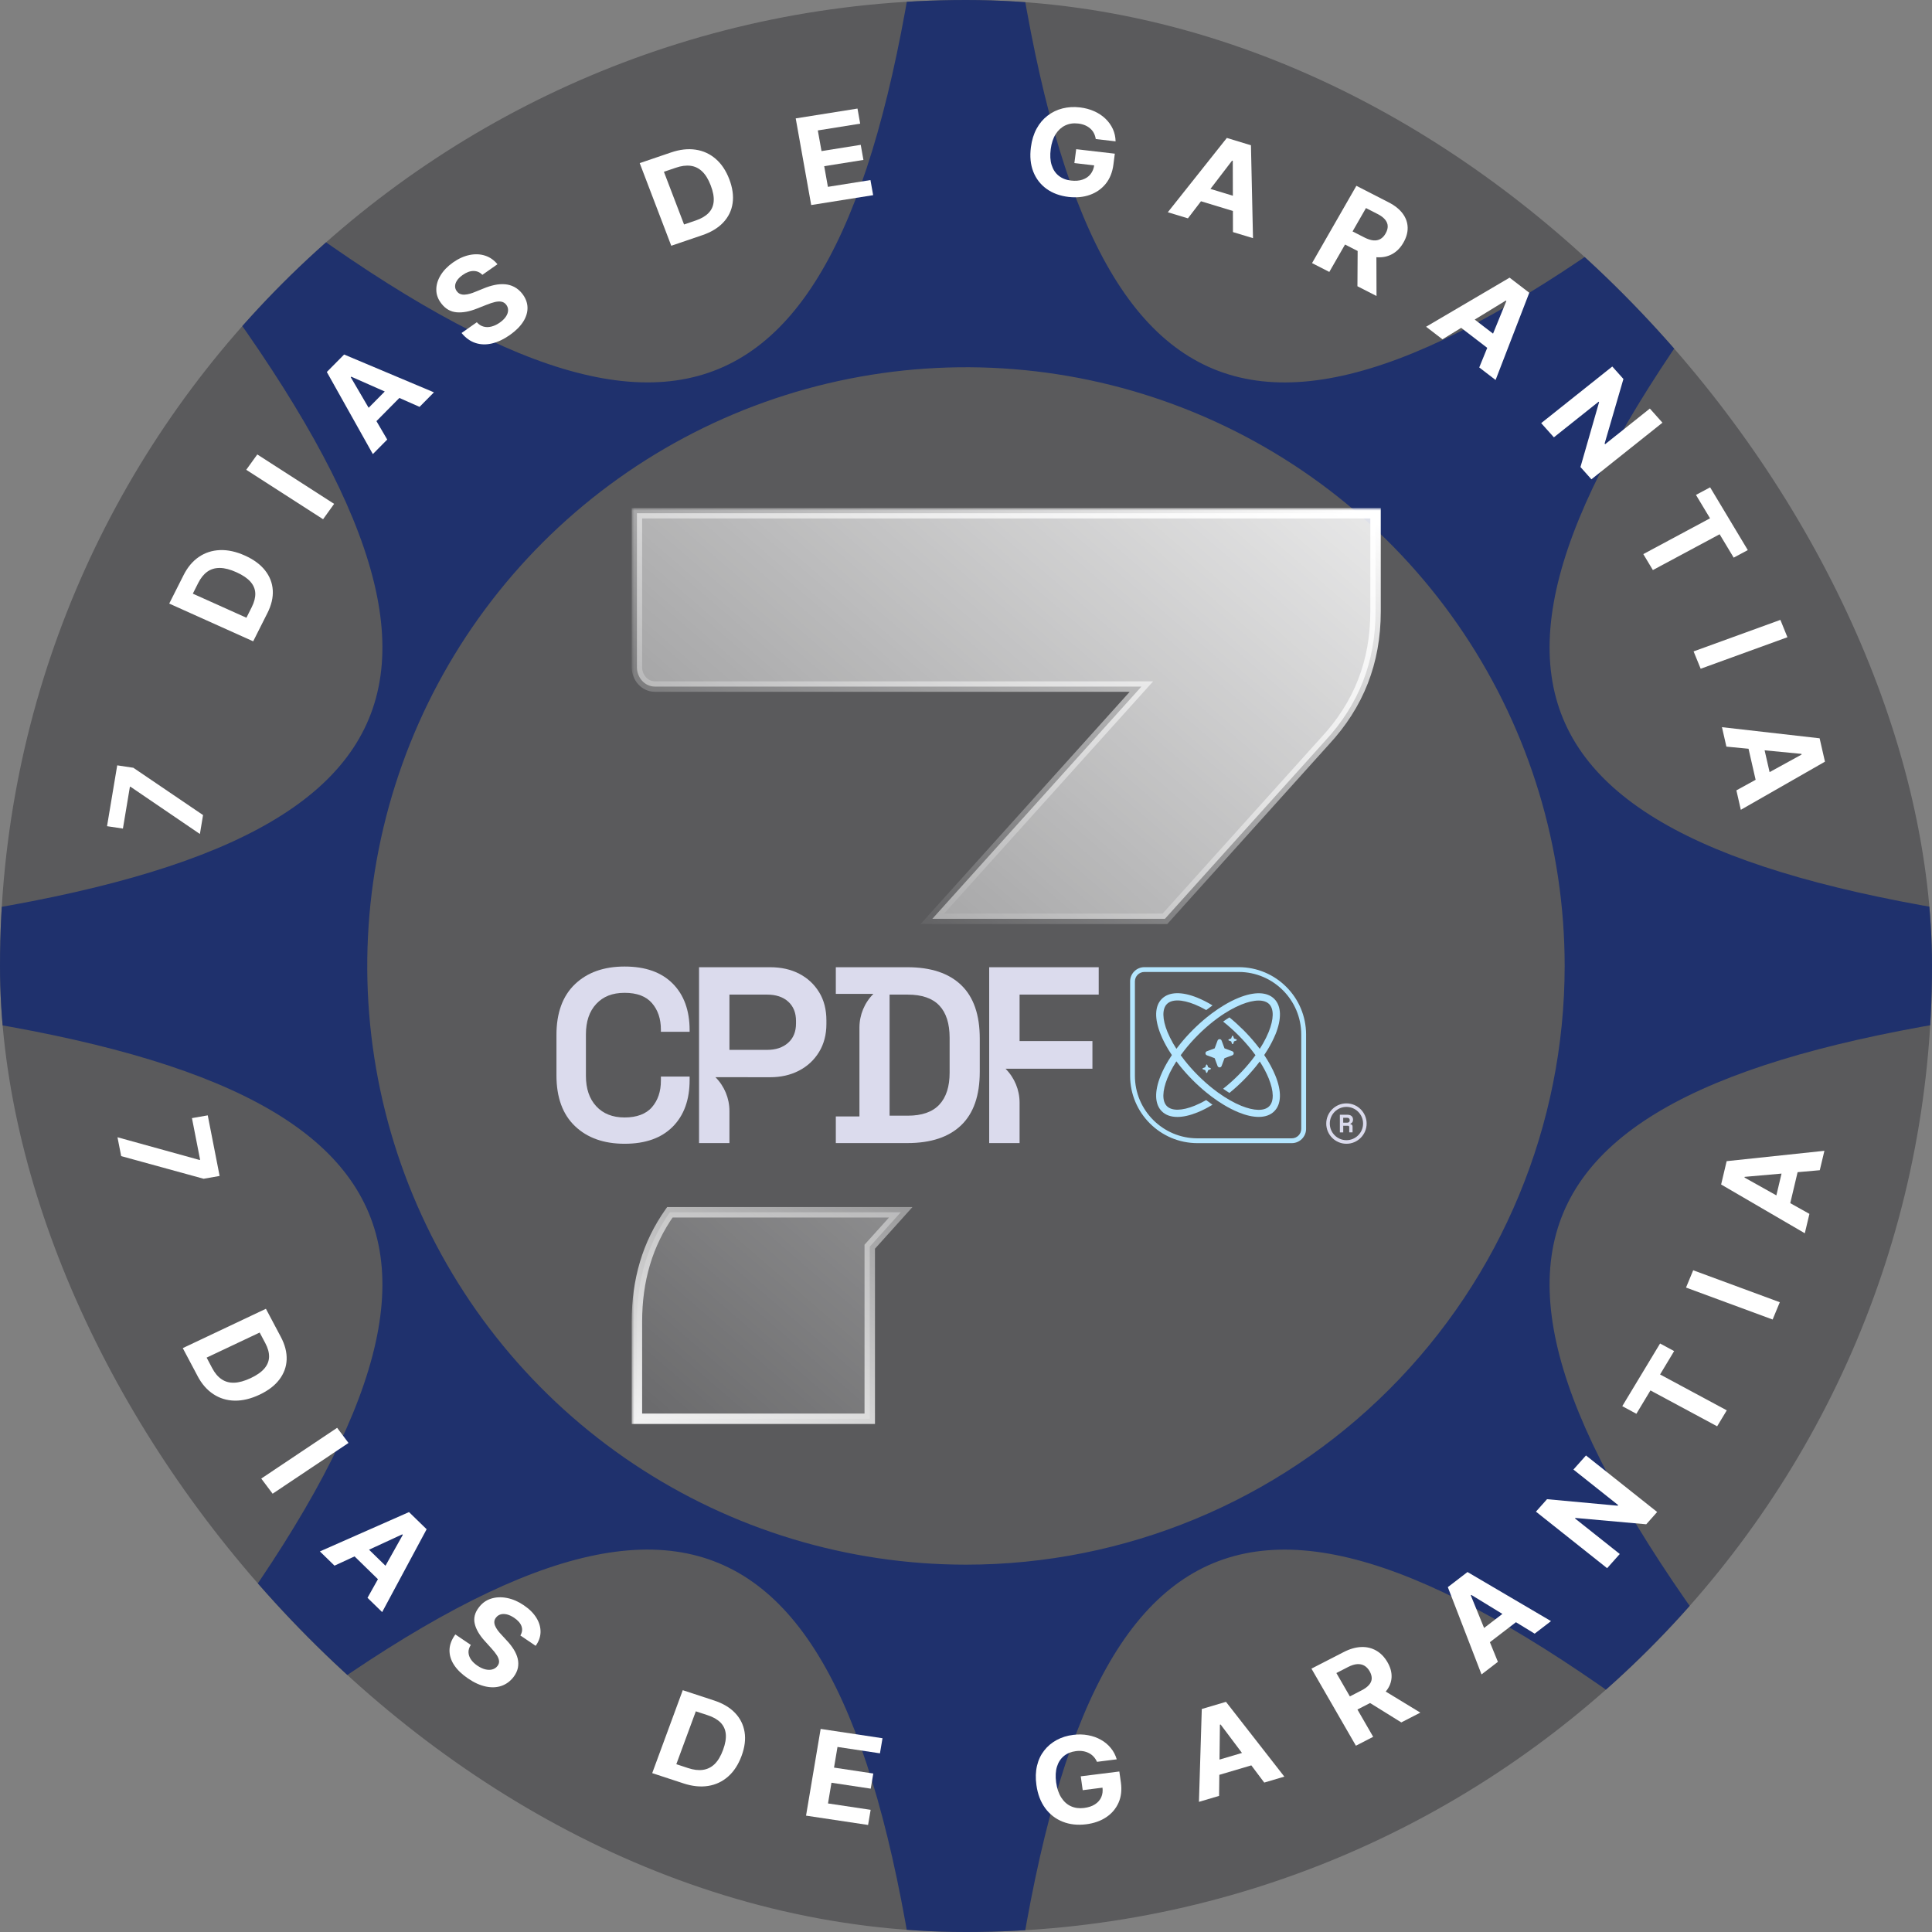 <svg width="370" height="370" viewBox="0 0 370 370" fill="none" xmlns="http://www.w3.org/2000/svg">
<rect x="0" y="0" width="370" height="370" fill="#808080" stroke="none"/>
<g clip-path="url(#clip0_22727_3485)">
<rect width="370" height="370" rx="185" fill="#000207" fill-opacity="0.3"/>
<path d="M622.173 185.009C217.916 185.009 208.256 161.727 494.128 -124.091C208.256 161.727 185.01 152.103 185.01 -252.172C185.01 152.103 161.727 161.727 -124.127 -124.128C161.727 161.727 152.104 185.009 -252.172 185.009C152.104 185.009 161.727 208.273 -124.127 494.128C161.727 208.255 185.01 217.915 185.01 622.172C185.01 217.915 208.274 208.273 494.128 494.128C208.256 208.255 217.916 185.009 622.173 185.009ZM185.01 299.65C162.331 299.654 140.16 292.932 121.301 280.334C102.443 267.737 87.744 249.83 79.063 228.878C70.383 207.926 68.111 184.87 72.534 162.626C76.958 140.383 87.878 119.951 103.915 103.914C119.951 87.878 140.383 76.957 162.627 72.534C184.87 68.11 207.926 70.382 228.878 79.063C249.83 87.743 267.737 102.442 280.335 121.301C292.932 140.159 299.655 162.33 299.651 185.009C299.646 215.412 287.566 244.569 266.068 266.067C244.57 287.566 215.413 299.646 185.01 299.65Z" fill="#1F316D"/>
<path d="M38.274 159.713L25.001 150.677L24.879 150.661L23.541 158.68L20.498 158.226L22.448 146.572L25.534 147.035L38.886 156.095L38.283 159.721L38.274 159.713Z" fill="white"/>
<path d="M51.199 117.434L48.488 122.819L32.408 115.592L35.145 110.166C35.914 108.638 36.894 107.465 38.092 106.655C39.289 105.838 40.636 105.408 42.131 105.35C43.626 105.293 45.218 105.64 46.888 106.391C48.567 107.143 49.852 108.084 50.752 109.224C51.653 110.364 52.151 111.627 52.239 113.032C52.326 114.427 51.977 115.897 51.199 117.442V117.434ZM47.194 118.301L48.217 116.261C48.698 115.311 48.916 114.427 48.89 113.618C48.855 112.809 48.549 112.065 47.955 111.396C47.36 110.727 46.468 110.124 45.27 109.587C44.081 109.051 43.032 108.778 42.105 108.77C41.187 108.761 40.383 109.001 39.7 109.488C39.019 109.976 38.441 110.694 37.961 111.644L36.929 113.692L47.185 118.301H47.194Z" fill="white"/>
<path d="M49.274 87.032L63.99 96.497L61.874 99.437L47.158 89.972L49.274 87.032Z" fill="white"/>
<path d="M74.158 84.181L71.403 86.965L62.59 71.239L65.904 67.894L83.103 75.137L80.348 77.921L67.268 72.139L67.172 72.238L74.158 84.181ZM68.868 79.845L75.373 73.271L77.524 75.162L71.019 81.736L68.868 79.845Z" fill="white"/>
<path d="M92.373 52.631C91.901 52.135 91.333 51.896 90.677 51.896C90.021 51.896 89.33 52.152 88.605 52.664C88.115 53.011 87.748 53.366 87.512 53.738C87.275 54.109 87.153 54.465 87.153 54.82C87.153 55.175 87.267 55.497 87.494 55.786C87.678 56.034 87.896 56.207 88.159 56.306C88.421 56.406 88.701 56.447 89.016 56.422C89.33 56.406 89.654 56.348 90.004 56.248C90.353 56.149 90.712 56.026 91.07 55.869L92.583 55.257C93.309 54.952 94.017 54.729 94.716 54.58C95.407 54.431 96.072 54.39 96.71 54.44C97.34 54.489 97.934 54.663 98.494 54.952C99.044 55.241 99.552 55.662 99.998 56.224C100.645 57.05 100.986 57.925 101.021 58.834C101.056 59.742 100.793 60.659 100.225 61.568C99.657 62.476 98.8 63.343 97.637 64.161C96.483 64.97 95.346 65.507 94.236 65.771C93.125 66.036 92.067 66.011 91.07 65.689C90.073 65.367 89.182 64.731 88.395 63.773L91.315 61.716C91.7 62.146 92.137 62.426 92.618 62.55C93.099 62.682 93.606 62.674 94.139 62.534C94.673 62.393 95.197 62.146 95.713 61.782C96.229 61.419 96.614 61.039 96.885 60.634C97.156 60.23 97.296 59.825 97.305 59.428C97.313 59.032 97.191 58.669 96.937 58.346C96.701 58.041 96.404 57.859 96.054 57.785C95.704 57.71 95.293 57.727 94.813 57.834C94.34 57.942 93.79 58.123 93.177 58.371L91.333 59.098C89.907 59.668 88.622 59.907 87.459 59.808C86.296 59.709 85.326 59.164 84.547 58.156C83.9 57.339 83.568 56.463 83.559 55.53C83.542 54.588 83.813 53.663 84.364 52.747C84.915 51.83 85.71 51.004 86.751 50.269C87.809 49.526 88.876 49.047 89.934 48.832C91 48.617 91.988 48.658 92.915 48.964C93.833 49.261 94.62 49.815 95.267 50.608L92.373 52.639V52.631Z" fill="white"/>
<path d="M134.491 45.041L128.554 47.065L122.512 31.24L128.501 29.2C130.189 28.622 131.754 28.448 133.214 28.663C134.674 28.878 135.951 29.464 137.061 30.422C138.172 31.38 139.037 32.677 139.667 34.321C140.296 35.972 140.506 37.5 140.305 38.904C140.104 40.317 139.51 41.539 138.521 42.596C137.542 43.645 136.196 44.463 134.499 45.041H134.491ZM131.002 42.993L133.249 42.225C134.298 41.87 135.111 41.391 135.689 40.796C136.274 40.201 136.598 39.466 136.677 38.599C136.755 37.732 136.572 36.708 136.117 35.526C135.671 34.354 135.129 33.462 134.482 32.842C133.835 32.223 133.092 31.859 132.243 31.752C131.395 31.645 130.451 31.768 129.402 32.132L127.146 32.9L131.002 42.984V42.993Z" fill="white"/>
<path d="M155.353 39.259L152.389 22.674L164.219 20.791L164.735 23.682L156.621 24.979L157.329 28.935L164.84 27.737L165.356 30.628L157.845 31.826L158.553 35.782L166.702 34.485L167.218 37.376L155.353 39.267V39.259Z" fill="white"/>
<path d="M209.845 26.59C209.775 26.177 209.653 25.805 209.478 25.475C209.303 25.144 209.067 24.847 208.778 24.599C208.49 24.352 208.158 24.145 207.773 23.98C207.388 23.823 206.951 23.707 206.47 23.658C205.569 23.55 204.748 23.674 204.013 24.021C203.279 24.368 202.667 24.921 202.177 25.681C201.696 26.441 201.372 27.407 201.224 28.572C201.075 29.736 201.128 30.744 201.399 31.603C201.67 32.462 202.116 33.148 202.745 33.651C203.375 34.155 204.153 34.469 205.089 34.576C205.937 34.675 206.68 34.618 207.309 34.403C207.948 34.188 208.464 33.841 208.848 33.354C209.233 32.867 209.478 32.272 209.565 31.562L210.309 31.76L205.753 31.231L206.103 28.572L213.5 29.431L213.229 31.537C213.037 33.007 212.547 34.221 211.751 35.204C210.956 36.179 209.95 36.881 208.726 37.319C207.502 37.756 206.147 37.88 204.66 37.715C203.008 37.525 201.591 37.005 200.428 36.17C199.265 35.328 198.417 34.23 197.884 32.875C197.35 31.512 197.202 29.951 197.429 28.192C197.604 26.837 197.971 25.657 198.522 24.641C199.073 23.625 199.781 22.791 200.629 22.146C201.477 21.494 202.43 21.031 203.48 20.767C204.529 20.503 205.639 20.428 206.811 20.569C207.808 20.684 208.726 20.932 209.557 21.304C210.387 21.675 211.104 22.154 211.708 22.733C212.311 23.311 212.783 23.972 213.124 24.707C213.456 25.442 213.631 26.235 213.649 27.069L209.854 26.631L209.845 26.59Z" fill="white"/>
<path d="M227.487 41.812L223.648 40.648L234.954 26.417L239.571 27.821L239.964 45.611L236.126 44.447L236.091 30.803L235.96 30.761L227.496 41.821L227.487 41.812ZM229.393 35.444L238.469 38.203L237.568 40.846L228.501 38.087L229.402 35.444H229.393Z" fill="white"/>
<path d="M251.281 50.369L259.763 35.585L265.936 38.748C267.116 39.351 268.017 40.069 268.629 40.895C269.241 41.721 269.556 42.613 269.582 43.563C269.608 44.513 269.337 45.479 268.777 46.454C268.218 47.437 267.51 48.163 266.653 48.642C265.796 49.121 264.843 49.328 263.776 49.27C262.709 49.212 261.581 48.874 260.375 48.254L256.239 46.14L257.682 43.629L261.284 45.471C261.914 45.793 262.491 45.983 262.998 46.033C263.514 46.082 263.96 46 264.353 45.777C264.747 45.554 265.088 45.198 265.359 44.711C265.638 44.224 265.778 43.753 265.761 43.307C265.752 42.861 265.577 42.448 265.262 42.06C264.939 41.672 264.467 41.308 263.828 40.986L261.599 39.846L254.578 52.078L251.264 50.385L251.281 50.369ZM263.592 47.965L263.619 56.687L259.964 54.82L260.016 46.14L263.584 47.965H263.592Z" fill="white"/>
<path d="M276.244 64.978L273.113 62.574L289.106 53.175L292.874 56.066L286.421 72.774L283.291 70.371L288.485 57.643L288.38 57.561L276.252 64.978H276.244ZM280.458 59.692L287.855 65.366L286.002 67.521L278.604 61.847L280.458 59.692Z" fill="white"/>
<path d="M318.388 80.944L304.774 91.789L302.676 89.443L306.243 77.021L306.156 76.93L297.587 83.752L295.156 81.035L308.77 70.191L310.904 72.578L307.301 84.95L307.406 85.066L315.966 78.244L318.38 80.953L318.388 80.944Z" fill="white"/>
<path d="M324.808 94.777L327.51 93.332L334.723 105.349L332.022 106.795L329.328 102.318L316.545 109.173L314.709 106.117L327.492 99.262L324.799 94.786L324.808 94.777Z" fill="white"/>
<path d="M342.319 122.034L325.697 128.072L324.342 124.751L340.964 118.714L342.31 122.034H342.319Z" fill="white"/>
<path d="M330.624 142.987L329.775 139.262L348.478 141.393L349.501 145.869L333.387 155.087L332.538 151.362L345.024 144.507L344.998 144.374L330.632 142.987H330.624ZM337.409 141.36L339.42 150.156L336.543 150.742L334.532 141.946L337.409 141.36Z" fill="white"/>
<path d="M22.5 217.799L38.204 222.144L38.326 222.119L36.761 214.132L39.786 213.604L42.06 225.208L38.991 225.745L23.208 221.409L22.5 217.799Z" fill="white"/>
<path d="M37.828 263.506L35.004 258.179L50.926 250.646L53.777 256.023C54.581 257.535 54.948 258.988 54.896 260.384C54.843 261.78 54.371 263.043 53.497 264.2C52.623 265.356 51.363 266.314 49.702 267.099C48.041 267.883 46.458 268.263 44.954 268.239C43.45 268.214 42.086 267.801 40.871 267C39.647 266.199 38.633 265.042 37.828 263.514V263.506ZM39.568 259.988L40.635 262.011C41.133 262.953 41.728 263.663 42.427 264.134C43.127 264.613 43.931 264.836 44.858 264.803C45.776 264.77 46.834 264.481 48.023 263.919C49.195 263.366 50.078 262.746 50.646 262.069C51.215 261.392 51.512 260.648 51.529 259.839C51.547 259.029 51.302 258.154 50.804 257.221L49.728 255.197L39.577 259.996L39.568 259.988Z" fill="white"/>
<path d="M66.743 276.341L52.21 286.062L50.033 283.163L64.565 273.442L66.743 276.341Z" fill="white"/>
<path d="M64.069 299.848L61.262 297.114L78.329 289.581L81.705 292.868L73.188 308.734L70.381 306.001L77.14 293.942L77.044 293.843L64.069 299.839V299.848ZM68.921 295.074L75.549 301.541L73.442 303.473L66.814 297.006L68.921 295.074Z" fill="white"/>
<path d="M99.655 313.211C100.005 312.633 100.083 312.055 99.882 311.46C99.681 310.874 99.209 310.329 98.475 309.833C97.976 309.495 97.504 309.28 97.058 309.172C96.612 309.073 96.21 309.073 95.86 309.181C95.502 309.288 95.213 309.495 94.995 309.784C94.802 310.023 94.697 310.271 94.671 310.535C94.654 310.799 94.697 311.072 94.811 311.345C94.925 311.617 95.082 311.898 95.283 312.179C95.484 312.46 95.72 312.74 95.991 313.021L97.067 314.194C97.6 314.756 98.037 315.326 98.396 315.904C98.754 316.482 99.008 317.068 99.148 317.655C99.288 318.241 99.296 318.827 99.183 319.414C99.06 320 98.789 320.578 98.361 321.148C97.723 321.982 96.944 322.552 96.035 322.866C95.126 323.18 94.129 323.221 93.036 322.99C91.943 322.759 90.806 322.247 89.635 321.446C88.463 320.653 87.58 319.802 86.968 318.877C86.356 317.952 86.067 316.994 86.085 316.003C86.102 315.012 86.478 314.012 87.204 313.013L90.168 315.02C89.853 315.499 89.705 315.978 89.722 316.449C89.74 316.92 89.897 317.374 90.194 317.812C90.492 318.249 90.911 318.646 91.436 319.001C91.952 319.348 92.459 319.587 92.949 319.703C93.438 319.819 93.893 319.827 94.295 319.711C94.697 319.596 95.03 319.381 95.274 319.05C95.51 318.745 95.607 318.423 95.572 318.084C95.537 317.745 95.397 317.382 95.143 316.986C94.89 316.589 94.549 316.16 94.112 315.681L92.817 314.244C91.812 313.137 91.174 312.047 90.92 310.973C90.666 309.899 90.92 308.859 91.698 307.851C92.319 307.017 93.106 306.455 94.05 306.158C94.995 305.86 96.009 305.819 97.102 306.034C98.195 306.249 99.27 306.711 100.32 307.43C101.395 308.157 102.199 308.966 102.742 309.858C103.284 310.75 103.537 311.658 103.52 312.575C103.493 313.5 103.187 314.367 102.584 315.193L99.655 313.211Z" fill="white"/>
<path d="M130.869 341.531L124.906 339.574L130.756 323.691L136.763 325.665C138.45 326.219 139.797 327.02 140.776 328.052C141.764 329.085 142.367 330.307 142.595 331.703C142.822 333.107 142.63 334.627 142.018 336.278C141.406 337.93 140.558 339.243 139.456 340.218C138.354 341.193 137.078 341.796 135.617 342.027C134.157 342.258 132.566 342.093 130.861 341.531H130.869ZM129.523 337.864L131.779 338.607C132.828 338.954 133.781 339.07 134.629 338.946C135.477 338.822 136.221 338.459 136.868 337.831C137.506 337.203 138.048 336.295 138.477 335.114C138.914 333.941 139.08 332.917 138.992 332.058C138.905 331.199 138.564 330.472 137.978 329.877C137.392 329.291 136.57 328.82 135.521 328.482L133.257 327.738L129.523 337.864Z" fill="white"/>
<path d="M154.365 347.717L157.163 331.108L169.011 332.892L168.521 335.782L160.39 334.56L159.725 338.516L167.245 339.648L166.755 342.547L159.235 341.415L158.571 345.38L166.738 346.602L166.248 349.501L154.365 347.717Z" fill="white"/>
<path d="M210.08 337.395C209.905 337.015 209.687 336.684 209.424 336.404C209.162 336.123 208.865 335.9 208.515 335.726C208.174 335.553 207.789 335.429 207.378 335.363C206.959 335.297 206.513 335.297 206.032 335.363C205.131 335.479 204.37 335.784 203.75 336.296C203.129 336.808 202.683 337.486 202.421 338.336C202.158 339.187 202.106 340.195 202.263 341.359C202.429 342.524 202.753 343.49 203.243 344.25C203.732 345.018 204.344 345.571 205.087 345.91C205.831 346.249 206.67 346.364 207.597 346.249C208.445 346.141 209.145 345.91 209.704 345.547C210.264 345.183 210.666 344.729 210.911 344.167C211.156 343.606 211.226 342.97 211.129 342.259H211.899L207.352 342.838L206.976 340.186L214.365 339.261L214.662 341.359C214.863 342.821 214.714 344.126 214.207 345.257C213.7 346.389 212.913 347.314 211.846 348.024C210.78 348.735 209.503 349.181 208.017 349.371C206.364 349.577 204.86 349.412 203.514 348.875C202.167 348.338 201.048 347.479 200.173 346.29C199.299 345.101 198.731 343.622 198.486 341.863C198.294 340.508 198.337 339.278 198.6 338.163C198.862 337.048 199.325 336.073 199.972 335.247C200.619 334.413 201.424 333.744 202.368 333.232C203.312 332.72 204.37 332.39 205.533 332.249C206.53 332.125 207.483 332.142 208.384 332.315C209.284 332.48 210.106 332.77 210.841 333.191C211.584 333.604 212.214 334.132 212.729 334.768C213.254 335.404 213.63 336.123 213.866 336.932L210.071 337.411L210.08 337.395Z" fill="white"/>
<path d="M233.461 343.935L229.613 345.075L230.155 327.293L234.79 325.922L245.964 340.243L242.117 341.383L233.758 330.258L233.627 330.299L233.469 343.943L233.461 343.935ZM231.126 337.699L240.219 335.007L241.094 337.658L232 340.35L231.126 337.699Z" fill="white"/>
<path d="M259.675 334.33L251.158 319.562L257.331 316.391C258.512 315.78 259.64 315.466 260.698 315.424C261.756 315.383 262.726 315.623 263.583 316.118C264.44 316.614 265.148 317.349 265.717 318.332C266.285 319.314 266.547 320.273 266.503 321.206C266.46 322.139 266.127 323.015 265.489 323.824C264.86 324.633 263.942 325.352 262.744 325.963L258.617 328.086L257.165 325.575L260.759 323.725C261.388 323.403 261.869 323.048 262.193 322.668C262.516 322.288 262.691 321.883 262.7 321.454C262.709 321.024 262.586 320.562 262.306 320.074C262.027 319.587 261.686 319.224 261.283 318.992C260.881 318.761 260.427 318.67 259.902 318.703C259.377 318.745 258.8 318.926 258.162 319.257L255.932 320.405L262.98 332.62L259.675 334.322V334.33ZM264.248 323.262L272.012 327.987L268.366 329.862L260.689 325.096L264.256 323.262H264.248Z" fill="white"/>
<path d="M286.859 318.266L283.728 320.669L277.275 303.953L281.044 301.062L297.036 310.461L293.906 312.864L281.778 305.447L281.673 305.53L286.867 318.266H286.859ZM282.251 313.285L289.648 307.611L291.501 309.767L284.104 315.441L282.251 313.285Z" fill="white"/>
<path d="M303.734 278.737L317.365 289.565L315.275 291.918L301.714 290.704L301.626 290.795L310.204 297.609L307.782 300.326L294.15 289.499L296.275 287.112L309.793 288.359L309.898 288.243L301.329 281.437L303.742 278.728L303.734 278.737Z" fill="white"/>
<path d="M313.377 270.75L310.684 269.296L317.923 257.296L320.616 258.749L317.923 263.226L330.698 270.097L328.853 273.153L316.078 266.282L313.385 270.758L313.377 270.75Z" fill="white"/>
<path d="M324.265 243.271L340.852 249.391L339.479 252.703L322.893 246.583L324.265 243.271Z" fill="white"/>
<path d="M346.526 232.467L345.642 236.184L329.615 226.843L330.673 222.375L349.394 220.392L348.51 224.109L334.127 225.381L334.092 225.513L346.517 232.467H346.526ZM339.644 231.253L341.725 222.474L344.593 223.085L342.512 231.864L339.644 231.262V231.253Z" fill="white"/>
<mask id="path-33-outside-1_22727_3485" maskUnits="userSpaceOnUse" x="120.976" y="97.293" width="144" height="176" fill="black">
<rect fill="white" x="120.976" y="97.293" width="144" height="176"/>
<path d="M166.567 238.758V271.707H121.976V253.126C121.976 245.179 123.989 238.238 128.288 232.165H172.504L166.567 238.758ZM263.432 117.122C263.432 126.783 260.211 134.959 253.77 141.895L223.096 175.967H178.551L218.592 131.49H125.444C123.463 131.49 121.976 129.756 121.976 127.774V98.293H263.432V117.122Z"/>
</mask>
<path d="M166.567 238.758V271.707H121.976V253.126C121.976 245.179 123.989 238.238 128.288 232.165H172.504L166.567 238.758ZM263.432 117.122C263.432 126.783 260.211 134.959 253.77 141.895L223.096 175.967H178.551L218.592 131.49H125.444C123.463 131.49 121.976 129.756 121.976 127.774V98.293H263.432V117.122Z" fill="url(#paint0_linear_22727_3485)"/>
<path d="M166.567 238.758L165.824 238.089L165.567 238.374V238.758H166.567ZM166.567 271.707V272.707H167.567V271.707H166.567ZM121.976 271.707H120.976V272.707H121.976V271.707ZM121.976 253.126L120.976 253.126V253.126H121.976ZM128.288 232.165V231.165H127.771L127.472 231.587L128.288 232.165ZM172.504 232.165L173.247 232.834L174.75 231.165H172.504V232.165ZM263.432 117.122L264.432 117.122V117.122H263.432ZM253.77 141.895L253.037 141.215L253.031 141.22L253.026 141.226L253.77 141.895ZM223.096 175.967V176.967H223.541L223.839 176.636L223.096 175.967ZM178.551 175.967L177.808 175.298L176.305 176.967H178.551V175.967ZM218.592 131.49L219.335 132.159L220.838 130.49H218.592V131.49ZM121.976 127.774L120.976 127.774L120.976 127.774L121.976 127.774ZM121.976 98.293V97.293H120.976V98.293H121.976ZM263.432 98.293H264.432V97.293H263.432V98.293ZM166.567 238.758H165.567V271.707H166.567H167.567V238.758H166.567ZM166.567 271.707V270.707H121.976V271.707V272.707H166.567V271.707ZM121.976 271.707H122.976V253.126H121.976H120.976V271.707H121.976ZM121.976 253.126L122.976 253.126C122.976 245.36 124.939 238.627 129.104 232.742L128.288 232.165L127.472 231.587C123.039 237.85 120.976 244.998 120.976 253.126L121.976 253.126ZM128.288 232.165V233.165H172.504V232.165V231.165H128.288V232.165ZM172.504 232.165L171.761 231.495L165.824 238.089L166.567 238.758L167.311 239.427L173.247 232.834L172.504 232.165ZM263.432 117.122L262.432 117.122C262.432 126.533 259.305 134.465 253.037 141.215L253.77 141.895L254.502 142.575C261.116 135.453 264.432 127.033 264.432 117.122L263.432 117.122ZM253.77 141.895L253.026 141.226L222.353 175.298L223.096 175.967L223.839 176.636L254.513 142.564L253.77 141.895ZM223.096 175.967V174.967H178.551V175.967V176.967H223.096V175.967ZM178.551 175.967L179.294 176.636L219.335 132.159L218.592 131.49L217.849 130.821L177.808 175.298L178.551 175.967ZM218.592 131.49V130.49H125.444V131.49V132.49H218.592V131.49ZM125.444 131.49V130.49C124.102 130.49 122.976 129.295 122.976 127.774L121.976 127.774L120.976 127.774C120.976 130.216 122.823 132.49 125.444 132.49V131.49ZM121.976 127.774H122.976V98.293H121.976H120.976V127.774H121.976ZM121.976 98.293V99.293H263.432V98.293V97.293H121.976V98.293ZM263.432 98.293H262.432V117.122H263.432H264.432V98.293H263.432Z" fill="url(#paint1_linear_22727_3485)" mask="url(#path-33-outside-1_22727_3485)"/>
<path d="M119.623 219.044C115.642 219.044 112.472 217.919 110.112 215.663C107.751 213.408 106.568 210.168 106.568 205.943V198.203C106.568 193.978 107.751 190.738 110.112 188.483C112.472 186.227 115.642 185.102 119.623 185.102C123.603 185.102 126.668 186.192 128.831 188.366C130.993 190.54 132.071 193.524 132.071 197.317V197.597H126.569V197.178C126.569 195.126 126.004 193.442 124.868 192.119C123.731 190.796 121.983 190.138 119.623 190.138C117.262 190.138 115.514 190.843 114.191 192.259C112.868 193.675 112.21 195.622 112.21 198.11V206.036C112.21 208.489 112.868 210.436 114.191 211.864C115.514 213.291 117.321 214.008 119.623 214.008C121.925 214.008 123.731 213.35 124.868 212.027C126.004 210.704 126.569 209.02 126.569 206.968V206.176H132.071V206.828C132.071 210.622 130.993 213.606 128.831 215.78C126.668 217.954 123.603 219.044 119.623 219.044Z" fill="#DBDBED"/>
<path d="M156.871 190.022C155.939 188.5 154.676 187.322 153.07 186.486C151.465 185.65 149.606 185.235 147.49 185.235H133.875V218.911H139.696V212.771C139.696 210.342 138.734 208.014 137.014 206.294H139.708H139.72L147.49 206.301C149.54 206.301 151.38 205.886 152.998 205.05C154.616 204.214 155.903 203.029 156.847 201.49C157.791 199.95 158.266 198.152 158.266 196.101V195.428C158.266 193.341 157.803 191.537 156.871 190.016V190.022ZM152.445 196.011C152.445 197.581 151.94 198.82 150.929 199.716C149.919 200.612 148.578 201.063 146.912 201.063H139.696V190.479H146.912C148.614 190.479 149.961 190.93 150.954 191.826C151.946 192.722 152.445 193.961 152.445 195.53V196.011Z" fill="#DBDBED"/>
<path d="M184.076 188.651C181.701 186.372 178.273 185.235 173.781 185.235H160.07V190.334H164.593H167.269C165.555 192.048 164.593 194.37 164.593 196.793V213.811H160.07V218.911H173.781C178.273 218.911 181.701 217.774 184.076 215.495C186.452 213.216 187.636 209.8 187.636 205.248V198.898C187.636 194.346 186.452 190.93 184.076 188.651ZM181.863 205.441C181.863 208.105 181.208 210.137 179.891 211.55C178.574 212.964 176.553 213.667 173.829 213.667H170.366V190.479H173.829C176.553 190.479 178.574 191.176 179.891 192.572C181.208 193.967 181.863 196.029 181.863 198.753V205.441Z" fill="#DBDBED"/>
<path d="M210.416 190.479V185.235H189.44V218.911H195.262V211.171C195.262 208.736 194.293 206.397 192.567 204.671H195.262H209.213V199.379H195.262V190.479H210.416Z" fill="#DBDBED"/>
<path d="M244.254 198.134C245.486 195.097 245.408 192.674 244.043 191.303C242.672 189.932 240.249 189.859 237.212 191.092C236.274 191.471 235.305 191.964 234.331 192.559C233.982 192.77 233.628 192.998 233.273 193.233C232.87 193.504 232.467 193.786 232.064 194.087C231.739 194.327 231.421 194.58 231.102 194.839C230.2 195.572 229.304 196.378 228.444 197.238C227.584 198.098 226.778 198.994 226.045 199.896C225.786 200.215 225.533 200.539 225.293 200.858C225.064 200.503 224.848 200.149 224.649 199.8C224.228 199.054 223.868 198.32 223.573 197.611C222.581 195.157 222.545 193.215 223.483 192.277C223.934 191.826 224.625 191.597 225.497 191.597C226.423 191.597 227.554 191.856 228.817 192.367C229.532 192.656 230.266 193.017 231.006 193.437C231.409 193.125 231.812 192.83 232.214 192.547C231.24 191.958 230.272 191.465 229.334 191.08C226.297 189.847 223.874 189.926 222.503 191.291C221.131 192.662 221.059 195.085 222.292 198.122C222.671 199.06 223.164 200.028 223.753 201.009C223.964 201.357 224.192 201.712 224.427 202.061C224.192 202.41 223.964 202.765 223.753 203.113C223.164 204.087 222.671 205.056 222.286 205.994C221.053 209.031 221.131 211.454 222.497 212.825C223.218 213.547 224.234 213.908 225.479 213.908C226.592 213.908 227.891 213.619 229.328 213.036C230.266 212.657 231.234 212.164 232.208 211.568C231.806 211.286 231.403 210.991 231 210.678C230.254 211.099 229.52 211.46 228.811 211.749C226.357 212.747 224.415 212.777 223.477 211.839C222.539 210.901 222.575 208.958 223.567 206.505C223.856 205.789 224.216 205.056 224.643 204.316C224.842 203.967 225.058 203.612 225.287 203.258C225.527 203.582 225.78 203.901 226.038 204.22C226.772 205.122 227.578 206.018 228.438 206.878C229.298 207.738 230.194 208.544 231.096 209.277C231.415 209.536 231.739 209.788 232.058 210.029C232.461 210.33 232.864 210.618 233.267 210.889C233.622 211.123 233.97 211.352 234.325 211.562C235.299 212.152 236.268 212.645 237.206 213.03C238.637 213.613 239.936 213.902 241.054 213.902C242.299 213.902 243.315 213.541 244.037 212.819C245.408 211.448 245.48 209.025 244.248 205.988C243.73 204.713 243.003 203.384 242.113 202.049C242.347 201.694 242.576 201.345 242.786 200.997C243.376 200.022 243.869 199.054 244.254 198.116V198.134ZM241.259 200.864C241.018 200.539 240.766 200.221 240.507 199.902C239.773 199 238.968 198.104 238.108 197.244C237.242 196.384 236.352 195.578 235.45 194.845C235.047 195.091 234.644 195.362 234.241 195.644C235.221 196.42 236.195 197.286 237.134 198.224C238.072 199.162 238.938 200.137 239.713 201.117C239.966 201.436 240.206 201.76 240.441 202.079C240.206 202.398 239.966 202.722 239.713 203.041C238.938 204.021 238.078 204.996 237.134 205.934C236.195 206.872 235.221 207.738 234.241 208.507C234.644 208.79 235.047 209.061 235.45 209.307C236.352 208.574 237.248 207.768 238.108 206.908C238.968 206.048 239.773 205.152 240.507 204.25C240.766 203.931 241.018 203.606 241.259 203.288C241.968 204.388 242.546 205.483 242.973 206.535C243.965 208.989 244.001 210.931 243.063 211.869C242.125 212.807 240.182 212.771 237.729 211.779C237.013 211.49 236.28 211.129 235.54 210.702C235.191 210.504 234.836 210.287 234.482 210.065C234.079 209.806 233.676 209.53 233.273 209.241C232.948 209.007 232.629 208.766 232.311 208.513C231.33 207.744 230.356 206.878 229.418 205.94C228.48 205.002 227.614 204.027 226.844 203.047C226.592 202.728 226.351 202.41 226.117 202.085C226.351 201.766 226.592 201.442 226.844 201.123C227.614 200.143 228.48 199.168 229.418 198.23C230.356 197.292 231.33 196.426 232.311 195.65C232.629 195.398 232.954 195.157 233.273 194.923C233.676 194.628 234.079 194.358 234.482 194.099C234.836 193.87 235.191 193.654 235.54 193.456C236.286 193.035 237.013 192.674 237.729 192.385C238.992 191.874 240.122 191.615 241.048 191.615C241.914 191.615 242.606 191.844 243.057 192.295C243.995 193.233 243.959 195.175 242.967 197.629C242.678 198.345 242.317 199.078 241.896 199.818C241.698 200.167 241.481 200.521 241.253 200.876L241.259 200.864Z" fill="#B4E6FF"/>
<path d="M233.177 199.283L232.623 200.774L231.132 201.327C230.771 201.46 230.771 201.971 231.132 202.103L232.623 202.656L233.177 204.148C233.309 204.509 233.82 204.509 233.952 204.148L234.506 202.656L235.997 202.103C236.358 201.971 236.358 201.46 235.997 201.327L234.506 200.774L233.952 199.283C233.82 198.922 233.309 198.922 233.177 199.283Z" fill="#B4E6FF"/>
<path d="M235.335 199.271L235.78 199.433L235.942 199.878C235.985 199.986 236.135 199.986 236.171 199.878L236.333 199.433L236.778 199.271C236.887 199.229 236.887 199.078 236.778 199.042L236.333 198.88L236.171 198.435C236.129 198.327 235.979 198.327 235.942 198.435L235.78 198.88L235.335 199.042C235.227 199.084 235.227 199.235 235.335 199.271Z" fill="#B4E6FF"/>
<path d="M231.817 204.557L231.372 204.394L231.21 203.949C231.168 203.841 231.018 203.841 230.982 203.949L230.819 204.394L230.374 204.557C230.266 204.599 230.266 204.749 230.374 204.785L230.819 204.948L230.982 205.393C231.024 205.501 231.174 205.501 231.21 205.393L231.372 204.948L231.817 204.785C231.926 204.743 231.926 204.593 231.817 204.557Z" fill="#B4E6FF"/>
<path d="M237.236 185.223H219.159C217.655 185.223 216.429 186.45 216.429 187.953V206.03C216.429 213.138 222.214 218.923 229.322 218.923H247.399C248.902 218.923 250.129 217.696 250.129 216.193V198.116C250.129 191.008 244.344 185.223 237.242 185.223H237.236ZM249.203 216.193C249.203 217.191 248.391 218.003 247.393 218.003H229.316C222.719 218.003 217.349 212.633 217.349 206.036V187.953C217.349 186.955 218.161 186.143 219.159 186.143H237.236C243.833 186.143 249.203 191.513 249.203 198.11V216.187V216.193Z" fill="#B4E6FF"/>
<path d="M256.601 216.861V213.487H258.068C258.278 213.487 258.465 213.523 258.621 213.595C258.777 213.667 258.904 213.776 258.988 213.908C259.072 214.04 259.12 214.203 259.12 214.383V214.443C259.12 214.648 259.072 214.81 258.976 214.936C258.88 215.063 258.759 215.153 258.621 215.213V215.297C258.747 215.303 258.85 215.345 258.922 215.429C258.994 215.514 259.03 215.622 259.03 215.754V216.861H258.393V215.85C258.393 215.772 258.375 215.712 258.332 215.664C258.29 215.616 258.224 215.592 258.134 215.592H257.244V216.867H256.607L256.601 216.861ZM257.238 215.008H258.002C258.152 215.008 258.272 214.966 258.357 214.888C258.441 214.804 258.483 214.696 258.483 214.563V214.515C258.483 214.383 258.441 214.275 258.357 214.191C258.272 214.106 258.152 214.07 258.002 214.07H257.238V215.015V215.008Z" fill="#DBDBED"/>
<path d="M257.858 219.044C255.723 219.044 253.991 217.306 253.991 215.177C253.991 213.048 255.729 211.31 257.858 211.31C259.987 211.31 261.725 213.048 261.725 215.177C261.725 217.306 259.987 219.044 257.858 219.044ZM257.858 211.984C256.102 211.984 254.671 213.415 254.671 215.171C254.671 216.927 256.102 218.358 257.858 218.358C259.614 218.358 261.045 216.927 261.045 215.171C261.045 213.415 259.614 211.984 257.858 211.984Z" fill="#DBDBED"/>
</g>
<defs>
<linearGradient id="paint0_linear_22727_3485" x1="297.225" y1="73.142" x2="106.592" y2="294.341" gradientUnits="userSpaceOnUse">
<stop stop-color="white"/>
<stop offset="1" stop-color="white" stop-opacity="0"/>
</linearGradient>
<linearGradient id="paint1_linear_22727_3485" x1="245.746" y1="91.642" x2="148.418" y2="295.145" gradientUnits="userSpaceOnUse">
<stop stop-color="white"/>
<stop offset="0.5" stop-color="white" stop-opacity="0"/>
<stop offset="1" stop-color="white"/>
</linearGradient>
<clipPath id="clip0_22727_3485">
<rect width="370" height="370" rx="185" fill="white"/>
</clipPath>
</defs>
</svg>
